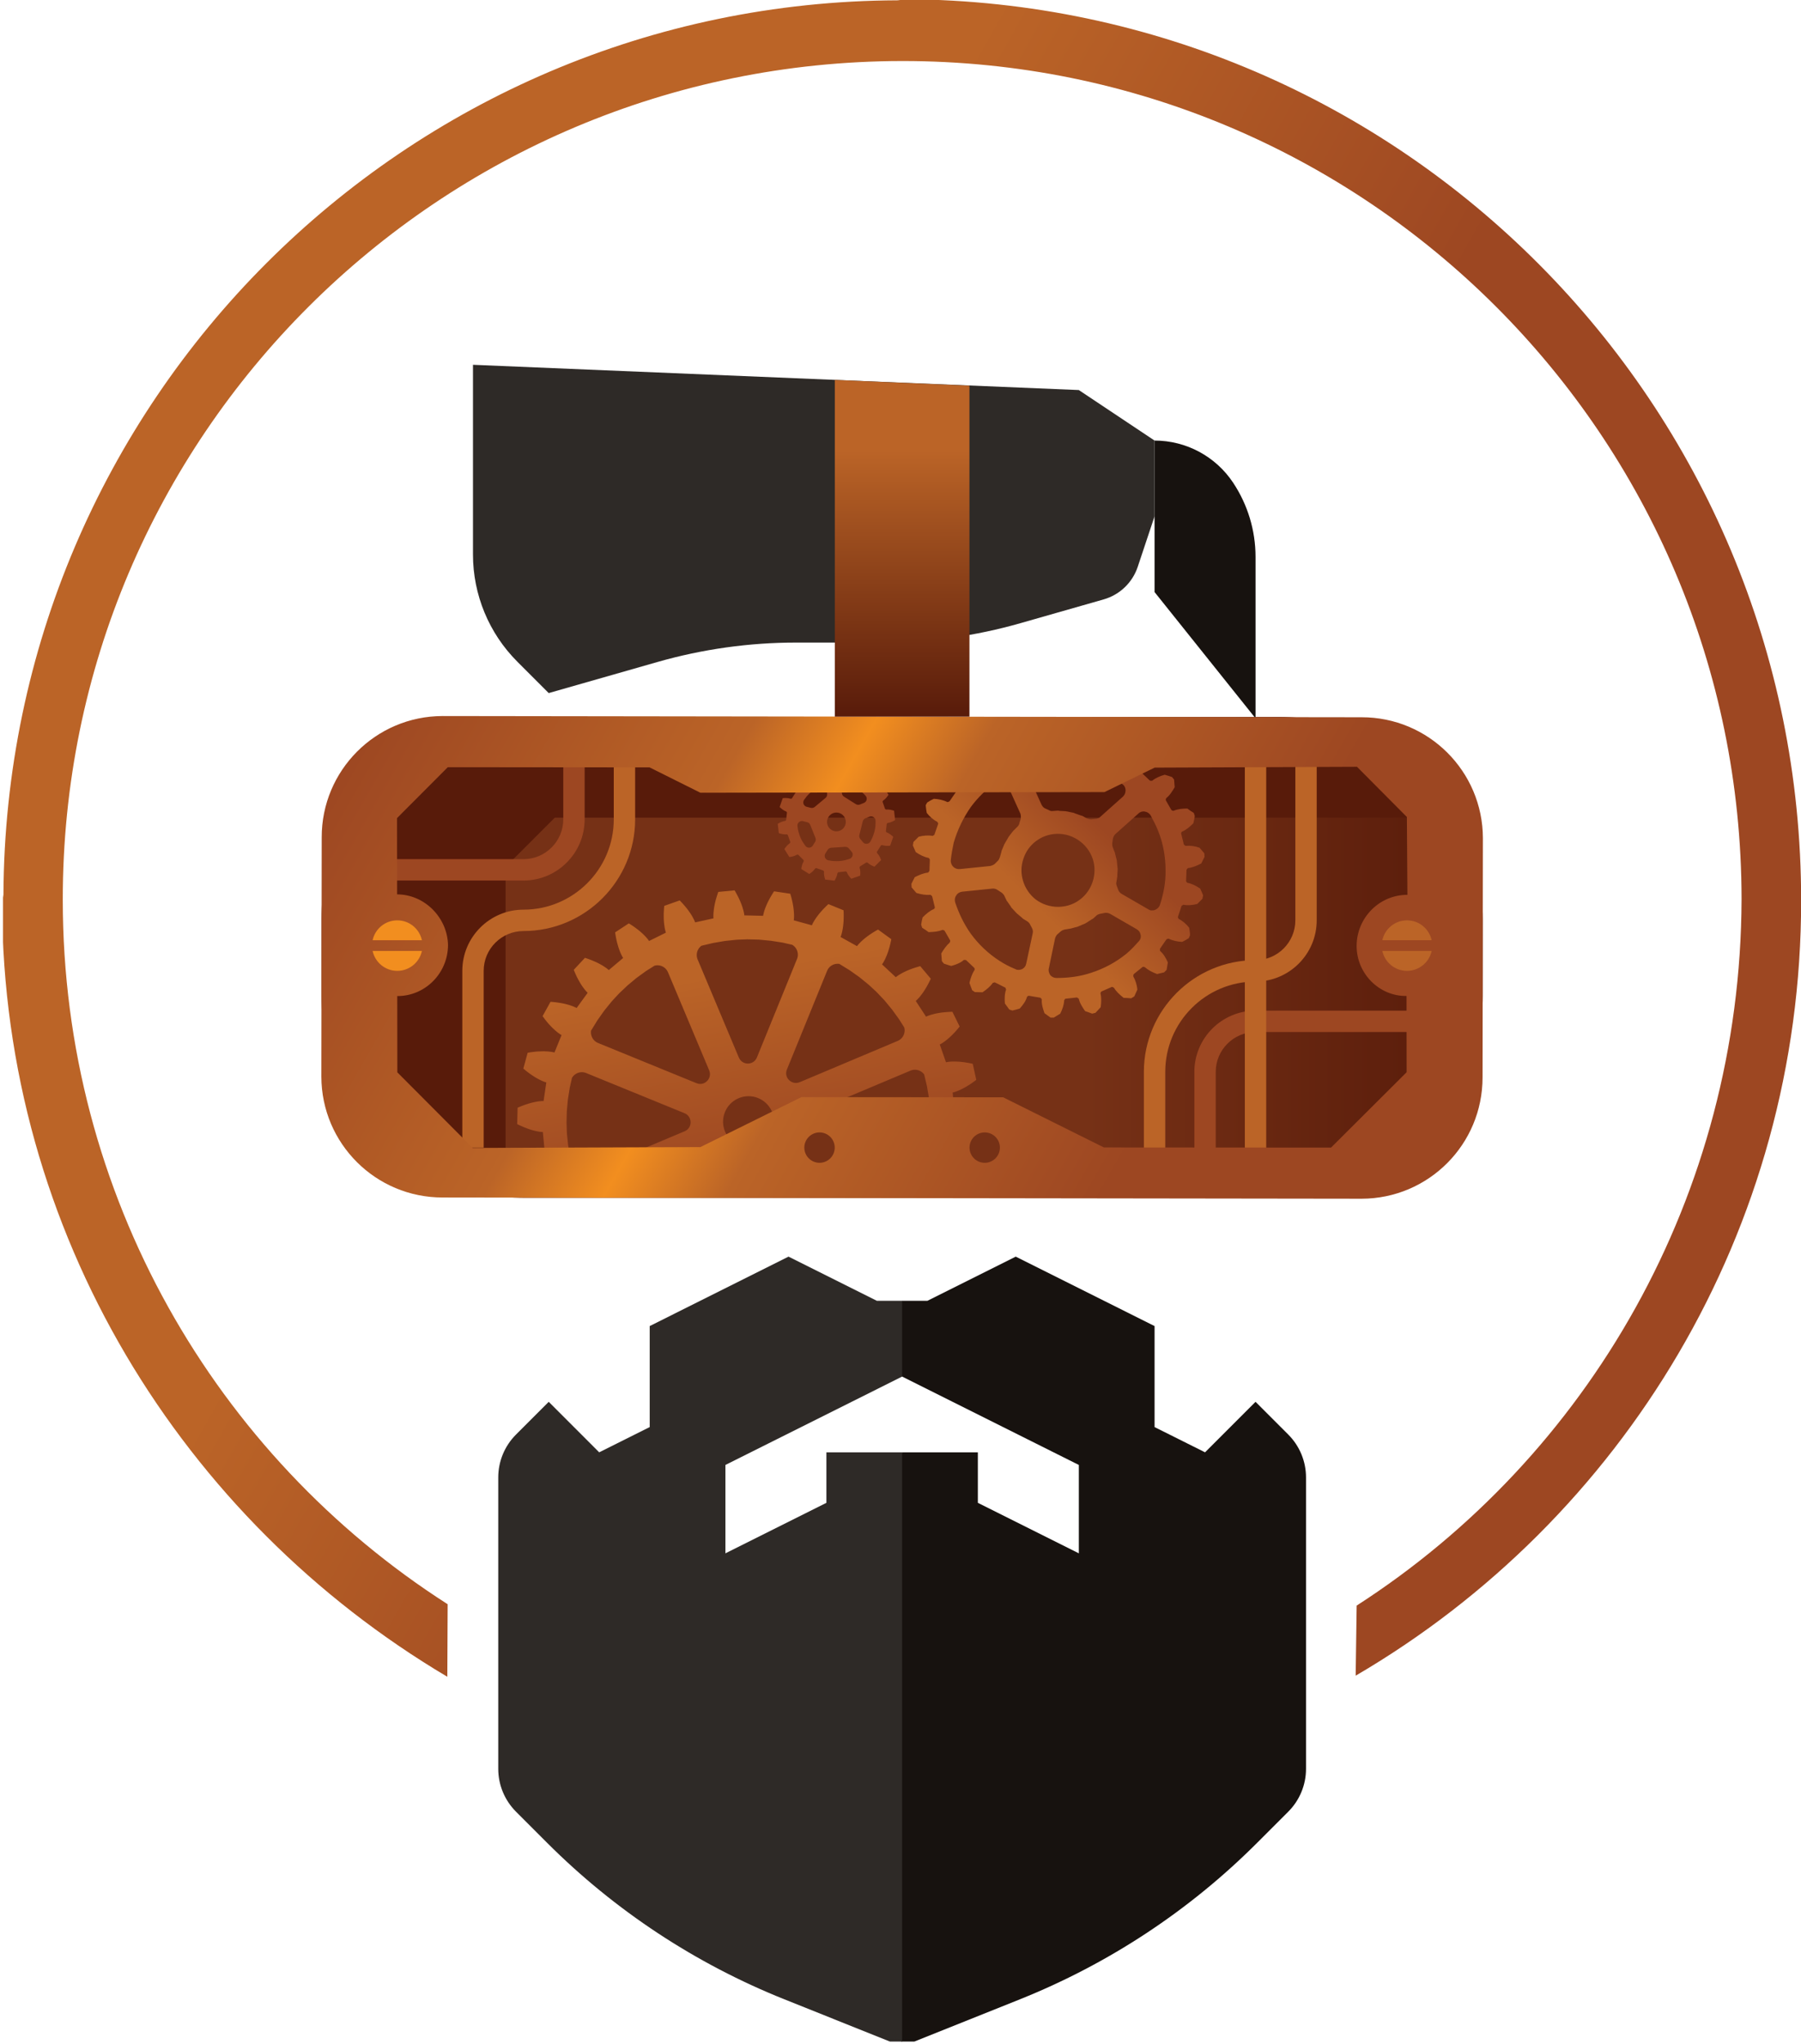 <?xml version="1.0" encoding="UTF-8"?> <svg xmlns="http://www.w3.org/2000/svg" xmlns:xlink="http://www.w3.org/1999/xlink" id="e3fehrxrt771" viewBox="0 0 467 530" shape-rendering="geometricPrecision" text-rendering="geometricPrecision" width="467" height="530"><style><![CDATA[#e3fehrxrt7740_tr {animation: e3fehrxrt7740_tr__tr 9000ms linear infinite normal forwards}@keyframes e3fehrxrt7740_tr__tr { 0% {transform: translate(0.5px,0px) rotate(0deg)} 100% {transform: translate(0.5px,0px) rotate(360deg)} }#e3fehrxrt7743_tr {animation: e3fehrxrt7743_tr__tr 9000ms linear infinite normal forwards}@keyframes e3fehrxrt7743_tr__tr { 0% {transform: translate(6.475px,2.457px) rotate(360deg)} 100% {transform: translate(6.475px,2.457px) rotate(0deg)} }#e3fehrxrt7745_tr {animation: e3fehrxrt7745_tr__tr 9000ms linear infinite normal forwards}@keyframes e3fehrxrt7745_tr__tr { 0% {transform: translate(3.131px,0.008px) rotate(0deg)} 100% {transform: translate(3.131px,0.008px) rotate(360deg)} }]]></style><defs><clipPath id="e3fehrxrt772"><path id="e3fehrxrt773" d="M-1.844,16.607L-5.952,-6.708L7.319,-9.051L11.426,14.265L-1.844,16.607Z" clip-rule="evenodd" fill="rgb(0,0,0)" fill-rule="evenodd" stroke="none" stroke-width="1" stroke-linejoin="round" stroke-miterlimit="2"></path></clipPath><clipPath id="e3fehrxrt774"><rect id="e3fehrxrt775" width="469" height="176" rx="0" ry="0" transform="matrix(1 0 0 1 2960 1694)" clip-rule="evenodd" fill="rgb(0,0,0)" fill-rule="evenodd" stroke="none" stroke-width="1" stroke-linejoin="round" stroke-miterlimit="2"></rect></clipPath><linearGradient id="e3fehrxrt7712-fill" x1="0" y1="-0.071" x2="1" y2="-0.071" spreadMethod="pad" gradientUnits="userSpaceOnUse"><stop id="e3fehrxrt7712-fill-0" offset="0%" stop-color="rgb(187,100,39)"></stop><stop id="e3fehrxrt7712-fill-1" offset="30%" stop-color="rgb(187,100,39)"></stop><stop id="e3fehrxrt7712-fill-2" offset="60%" stop-color="rgb(157,71,34)"></stop><stop id="e3fehrxrt7712-fill-3" offset="100%" stop-color="rgb(157,71,34)"></stop></linearGradient><linearGradient id="e3fehrxrt7718-fill" x1="0" y1="-0" x2="1" y2="-0" spreadMethod="pad" gradientUnits="userSpaceOnUse"><stop id="e3fehrxrt7718-fill-0" offset="0%" stop-color="rgb(118,49,22)"></stop><stop id="e3fehrxrt7718-fill-1" offset="66%" stop-color="rgb(118,49,22)"></stop><stop id="e3fehrxrt7718-fill-2" offset="100%" stop-color="rgb(88,27,10)"></stop></linearGradient><linearGradient id="e3fehrxrt7740-fill" x1="0" y1="-0" x2="1" y2="-0" spreadMethod="pad" gradientUnits="userSpaceOnUse"><stop id="e3fehrxrt7740-fill-0" offset="0%" stop-color="rgb(187,100,39)"></stop><stop id="e3fehrxrt7740-fill-1" offset="36%" stop-color="rgb(187,100,39)"></stop><stop id="e3fehrxrt7740-fill-2" offset="71%" stop-color="rgb(157,71,34)"></stop><stop id="e3fehrxrt7740-fill-3" offset="100%" stop-color="rgb(157,71,34)"></stop></linearGradient><linearGradient id="e3fehrxrt7743-fill" x1="-2.322" y1="2.353" x2="18.358" y2="2.353" spreadMethod="pad" gradientUnits="userSpaceOnUse"><stop id="e3fehrxrt7743-fill-0" offset="0%" stop-color="rgb(187,100,39)"></stop><stop id="e3fehrxrt7743-fill-1" offset="15%" stop-color="rgb(187,100,39)"></stop><stop id="e3fehrxrt7743-fill-2" offset="51%" stop-color="rgb(157,71,34)"></stop><stop id="e3fehrxrt7743-fill-3" offset="100%" stop-color="rgb(157,71,34)"></stop></linearGradient><linearGradient id="e3fehrxrt7749-fill" x1="0" y1="0" x2="1" y2="0" spreadMethod="pad" gradientUnits="userSpaceOnUse"><stop id="e3fehrxrt7749-fill-0" offset="0%" stop-color="rgb(157,71,34)"></stop><stop id="e3fehrxrt7749-fill-1" offset="29%" stop-color="rgb(187,100,39)"></stop><stop id="e3fehrxrt7749-fill-2" offset="38%" stop-color="rgb(242,142,31)"></stop><stop id="e3fehrxrt7749-fill-3" offset="47%" stop-color="rgb(187,100,39)"></stop><stop id="e3fehrxrt7749-fill-4" offset="75%" stop-color="rgb(157,71,34)"></stop><stop id="e3fehrxrt7749-fill-5" offset="100%" stop-color="rgb(157,71,34)"></stop></linearGradient><linearGradient id="e3fehrxrt7763-fill" x1="0.5" y1="-0.5" x2="0.5" y2="0.5" spreadMethod="pad" gradientUnits="userSpaceOnUse"><stop id="e3fehrxrt7763-fill-0" offset="0%" stop-color="rgb(88,27,10)"></stop><stop id="e3fehrxrt7763-fill-1" offset="79%" stop-color="rgb(187,100,39)"></stop><stop id="e3fehrxrt7763-fill-2" offset="100%" stop-color="rgb(187,100,39)"></stop></linearGradient></defs><g id="e3fehrxrt776" transform="matrix(1 0 0 1 -2784.85 -1694)" clip-rule="evenodd"><g id="e3fehrxrt777" transform="matrix(0.996 0 0 3.011 -162.526 -3407.25)" clip-rule="evenodd"><rect id="e3fehrxrt778" width="469" height="176" rx="0" ry="0" transform="matrix(1 0 0 1 2960 1694)" clip-rule="evenodd" fill="none" fill-rule="evenodd" stroke="none" stroke-width="1" stroke-linejoin="round" stroke-miterlimit="2"></rect><g id="e3fehrxrt779" clip-path="url(#e3fehrxrt774)" clip-rule="evenodd"><g id="e3fehrxrt7710" transform="matrix(3.104 0 0 1.027 2634.03 1256.7)" clip-rule="evenodd"><g id="e3fehrxrt7711" transform="matrix(130.663 75.438 75.438 -130.663 120.417 454.489)" clip-rule="evenodd"><path id="e3fehrxrt7712" d="M0.248,0.361C0.011,0.223,-0.07,-0.08,0.066,-0.318L0.068,-0.323C0.16,-0.481,0.326,-0.569,0.497,-0.571L0.477,-0.536C0.324,-0.529,0.178,-0.446,0.096,-0.304C-0.033,-0.081,0.044,0.204,0.267,0.333C0.49,0.462,0.775,0.386,0.904,0.163C0.986,0.02,0.985,-0.148,0.915,-0.284L0.934,-0.318C1.019,-0.169,1.025,0.02,0.933,0.179C0.795,0.418,0.491,0.5,0.252,0.364L0.248,0.361Z" clip-rule="evenodd" fill="url(#e3fehrxrt7712-fill)" stroke="none" stroke-width="1" stroke-linejoin="round" stroke-miterlimit="2"></path></g><g id="e3fehrxrt7713" transform="matrix(1 0 0 1 138.387 500.433)" clip-rule="evenodd"><path id="e3fehrxrt7714" d="M0,1.657C1.009,1.657,1.85,0.947,2.054,0L-2.054,0C-1.85,0.947,-1.008,1.657,0,1.657" clip-rule="evenodd" fill="rgb(242,142,31)" stroke="none" stroke-width="1" stroke-linejoin="round" stroke-miterlimit="2"></path></g><g id="e3fehrxrt7715" transform="matrix(1 0 0 1 138.387 499.543)" clip-rule="evenodd"><path id="e3fehrxrt7716" d="M0,-1.656C-1.008,-1.656,-1.85,-0.946,-2.054,0L2.054,0C1.85,-0.946,1.009,-1.656,0,-1.656" clip-rule="evenodd" fill="rgb(242,142,31)" stroke="none" stroke-width="1" stroke-linejoin="round" stroke-miterlimit="2"></path></g><g id="e3fehrxrt7717" transform="matrix(97.393 0 0 -97.393 131.73 506.273)" clip-rule="evenodd"><path id="e3fehrxrt7718" d="M0.175,0.207C0.078,0.207,0,0.129,0,0.033L0,-0.033C0,-0.129,0.078,-0.207,0.175,-0.207L0.825,-0.207C0.922,-0.207,1,-0.129,1,-0.033L1,0.033C1,0.129,0.922,0.207,0.825,0.207L0.175,0.207Z" clip-rule="evenodd" fill="url(#e3fehrxrt7718-fill)" stroke="none" stroke-width="1" stroke-linejoin="round" stroke-miterlimit="2"></path></g><g id="e3fehrxrt7719" transform="matrix(-1 0 0 1 254.659 385.321)" clip-rule="evenodd"><rect id="e3fehrxrt7720" width="87.541" height="6.21" rx="0" ry="0" transform="matrix(1 0 0 1 31.059 103.027)" clip-rule="evenodd" fill="rgb(88,27,10)" fill-rule="evenodd" stroke="none" stroke-width="1" stroke-linejoin="round" stroke-miterlimit="2"></rect></g><g id="e3fehrxrt7721" transform="matrix(-1 0 0 1 178.228 413.74)" clip-rule="evenodd"><rect id="e3fehrxrt7722" width="11.11" height="34.629" rx="0" ry="0" transform="matrix(1 0 0 1 31.059 74.608)" clip-rule="evenodd" fill="rgb(88,27,10)" fill-rule="evenodd" stroke="none" stroke-width="1" stroke-linejoin="round" stroke-miterlimit="2"></rect></g><g id="e3fehrxrt7723" transform="matrix(1 0 0 1 145.553 493.224)" clip-rule="evenodd"><path id="e3fehrxrt7724" d="M0,7.076L0,0L7.076,0L0,7.076Z" clip-rule="evenodd" fill="rgb(88,27,10)" stroke="none" stroke-width="1" stroke-linejoin="round" stroke-miterlimit="2"></path></g><g id="e3fehrxrt7725" transform="matrix(1 0 0 1 201.599 486.231)" clip-rule="evenodd"><path id="e3fehrxrt7726" d="M0,-23.29L0,-10.587L8.469,0L8.469,-13.539C8.469,-15.756,7.812,-17.923,6.583,-19.767C5.116,-21.968,2.646,-23.29,0,-23.29" clip-rule="evenodd" fill="rgb(23,18,15)" stroke="none" stroke-width="1" stroke-linejoin="round" stroke-miterlimit="2"></path></g><g id="e3fehrxrt7727" transform="matrix(1 0 0 1 197.334 464.444)" clip-rule="evenodd"><path id="e3fehrxrt7728" d="M0,11.814L-6.971,13.805C-10.754,14.886,-14.669,15.434,-18.604,15.434L-25.798,15.434C-29.732,15.434,-33.647,15.983,-37.431,17.064L-46.549,19.669L-49.18,17.038C-51.563,14.656,-52.901,11.424,-52.901,8.055L-52.901,-7.855L-2.087,-5.738L4.265,-1.503L4.265,4.848L2.854,9.082C2.412,10.407,1.344,11.429,0,11.814" clip-rule="evenodd" fill="rgb(46,42,39)" stroke="none" stroke-width="1" stroke-linejoin="round" stroke-miterlimit="2"></path></g><g id="e3fehrxrt7729" transform="matrix(1 0 0 1 202.496 488.348)" clip-rule="evenodd"><path id="e3fehrxrt7730" d="M0,35.993L-1.793,35.993L-1.793,27.524C-1.793,22.36,2.408,18.158,7.572,18.158C9.413,18.158,10.911,16.661,10.911,14.82L10.911,0L12.703,0L12.703,14.82C12.703,17.649,10.401,19.951,7.572,19.951C3.396,19.951,0,23.348,0,27.524L0,35.993Z" clip-rule="evenodd" fill="rgb(187,100,39)" stroke="none" stroke-width="1" stroke-linejoin="round" stroke-miterlimit="2"></path></g><g id="e3fehrxrt7731" transform="matrix(1 0 0 1 206.73 510.74)" clip-rule="evenodd"><path id="e3fehrxrt7732" d="M0,13.601L-1.793,13.601L-1.793,5.132C-1.793,2.302,0.509,0,3.338,0L16.041,0L16.041,1.793L3.338,1.793C1.497,1.793,0,3.291,0,5.132L0,13.601Z" clip-rule="evenodd" fill="rgb(157,71,34)" stroke="none" stroke-width="1" stroke-linejoin="round" stroke-miterlimit="2"></path></g><g id="e3fehrxrt7733" transform="matrix(1 0 0 1 145.33 486.231)" clip-rule="evenodd"><path id="e3fehrxrt7734" d="M0,35.993L-1.792,35.993L-1.792,21.172C-1.792,18.343,0.51,16.041,3.339,16.041C7.514,16.041,10.911,12.644,10.911,8.469L10.911,0L12.704,0L12.704,8.469C12.704,13.633,8.502,17.834,3.339,17.834C1.498,17.834,0,19.331,0,21.172L0,35.993Z" clip-rule="evenodd" fill="rgb(187,100,39)" stroke="none" stroke-width="1" stroke-linejoin="round" stroke-miterlimit="2"></path></g><g id="e3fehrxrt7735" transform="matrix(1 0 0 1 148.668 486.231)" clip-rule="evenodd"><path id="e3fehrxrt7736" d="M0,13.6L-12.704,13.6L-12.704,11.807L0,11.807C1.84,11.807,3.338,10.31,3.338,8.469L3.338,0L5.13,0L5.13,8.469C5.13,11.298,2.828,13.6,0,13.6" clip-rule="evenodd" fill="rgb(157,71,34)" stroke="none" stroke-width="1" stroke-linejoin="round" stroke-miterlimit="2"></path></g><g id="e3fehrxrt7737" transform="matrix(-1 0 0 1 315.135 415.104)" clip-rule="evenodd"><rect id="e3fehrxrt7738" width="1.793" height="35.993" rx="0" ry="0" transform="matrix(1 0 0 1 104.171 73.244)" clip-rule="evenodd" fill="rgb(187,100,39)" fill-rule="evenodd" stroke="none" stroke-width="1" stroke-linejoin="round" stroke-miterlimit="2"></rect></g><g id="e3fehrxrt7739" transform="matrix(17.388 -17.388 -17.388 -17.388 184.804 507.67)" clip-rule="evenodd"><g id="e3fehrxrt7740_tr" transform="translate(0.5,0) rotate(0)"><path id="e3fehrxrt7740" d="M0.84,0.351C0.825,0.346,0.81,0.339,0.798,0.328L0.796,0.328L0.794,0.327L0.791,0.328L0.761,0.352L0.76,0.355L0.76,0.357L0.759,0.359C0.768,0.373,0.771,0.389,0.774,0.405C0.77,0.413,0.766,0.421,0.763,0.428L0.753,0.434C0.745,0.434,0.736,0.433,0.727,0.433C0.714,0.423,0.702,0.412,0.694,0.399L0.692,0.398L0.69,0.397L0.687,0.397L0.651,0.411L0.649,0.414L0.649,0.416L0.648,0.418C0.652,0.433,0.651,0.45,0.649,0.466C0.643,0.472,0.637,0.479,0.631,0.485L0.62,0.488C0.612,0.485,0.604,0.482,0.596,0.479C0.586,0.467,0.578,0.452,0.574,0.437L0.572,0.436L0.571,0.434L0.567,0.433L0.529,0.437L0.526,0.439L0.525,0.441L0.524,0.443C0.523,0.458,0.518,0.474,0.511,0.489C0.504,0.493,0.497,0.498,0.49,0.502L0.478,0.502L0.457,0.487C0.451,0.472,0.447,0.456,0.448,0.44L0.446,0.438L0.445,0.437L0.443,0.435L0.405,0.428L0.402,0.429L0.4,0.43L0.398,0.431C0.393,0.446,0.384,0.46,0.373,0.472C0.365,0.475,0.357,0.477,0.348,0.479L0.338,0.476C0.332,0.469,0.327,0.462,0.322,0.455C0.32,0.439,0.321,0.423,0.326,0.408L0.325,0.405L0.325,0.403L0.323,0.401L0.288,0.384L0.285,0.384L0.283,0.385L0.281,0.385C0.272,0.398,0.259,0.409,0.245,0.417C0.237,0.417,0.228,0.417,0.22,0.417L0.21,0.41C0.207,0.403,0.204,0.395,0.201,0.387C0.204,0.371,0.209,0.355,0.218,0.342L0.218,0.34L0.218,0.338L0.217,0.335L0.189,0.309L0.185,0.308L0.183,0.308L0.181,0.308C0.169,0.318,0.153,0.324,0.138,0.329C0.13,0.326,0.122,0.324,0.114,0.321L0.106,0.312C0.105,0.304,0.105,0.295,0.104,0.287C0.112,0.272,0.121,0.259,0.133,0.249L0.134,0.246L0.134,0.245L0.134,0.241L0.114,0.208L0.111,0.206L0.11,0.206L0.107,0.206C0.093,0.212,0.076,0.213,0.06,0.213C0.053,0.209,0.046,0.204,0.039,0.199L0.034,0.189C0.036,0.18,0.038,0.172,0.039,0.163C0.051,0.152,0.063,0.141,0.078,0.135L0.079,0.133L0.08,0.132L0.081,0.128L0.071,0.091L0.069,0.089L0.067,0.088L0.065,0.087C0.05,0.088,0.033,0.085,0.018,0.081C0.012,0.074,0.007,0.068,0.001,0.061L0,0.05C0.004,0.042,0.008,0.034,0.012,0.027C0.026,0.019,0.041,0.012,0.057,0.011L0.059,0.009L0.06,0.008L0.062,0.005L0.063,-0.033L0.062,-0.036L0.06,-0.038L0.059,-0.039C0.043,-0.042,0.028,-0.05,0.015,-0.058C0.011,-0.066,0.008,-0.074,0.004,-0.082L0.006,-0.093C0.012,-0.099,0.018,-0.106,0.024,-0.112C0.04,-0.115,0.056,-0.117,0.072,-0.114L0.074,-0.116L0.076,-0.116L0.078,-0.119L0.09,-0.155L0.09,-0.158L0.088,-0.16L0.088,-0.162C0.073,-0.169,0.061,-0.181,0.051,-0.193C0.05,-0.201,0.048,-0.21,0.047,-0.218L0.052,-0.228C0.06,-0.233,0.067,-0.237,0.075,-0.241C0.091,-0.24,0.107,-0.238,0.121,-0.23L0.126,-0.231L0.128,-0.233L0.15,-0.264L0.151,-0.268L0.15,-0.27L0.15,-0.272C0.138,-0.282,0.13,-0.297,0.123,-0.312C0.124,-0.32,0.126,-0.329,0.127,-0.337L0.135,-0.345C0.143,-0.347,0.152,-0.349,0.16,-0.351C0.175,-0.346,0.19,-0.339,0.202,-0.328L0.204,-0.328L0.206,-0.327L0.209,-0.328L0.239,-0.352L0.24,-0.355L0.24,-0.357L0.241,-0.359C0.232,-0.373,0.229,-0.389,0.226,-0.405C0.23,-0.413,0.234,-0.421,0.237,-0.428L0.247,-0.434C0.255,-0.434,0.264,-0.433,0.273,-0.433C0.286,-0.423,0.298,-0.412,0.306,-0.399L0.308,-0.398L0.31,-0.397L0.313,-0.397L0.349,-0.411L0.351,-0.414L0.351,-0.416L0.352,-0.418C0.348,-0.433,0.349,-0.45,0.351,-0.466C0.357,-0.472,0.363,-0.479,0.368,-0.485L0.38,-0.488C0.388,-0.485,0.396,-0.482,0.404,-0.479C0.414,-0.467,0.422,-0.452,0.426,-0.437L0.428,-0.436L0.429,-0.434L0.433,-0.433L0.471,-0.437L0.474,-0.439L0.475,-0.441L0.476,-0.443C0.477,-0.458,0.482,-0.474,0.489,-0.489C0.496,-0.493,0.503,-0.498,0.51,-0.502L0.522,-0.502C0.529,-0.497,0.536,-0.492,0.543,-0.487C0.549,-0.472,0.553,-0.456,0.552,-0.44L0.554,-0.438L0.555,-0.437L0.557,-0.435L0.595,-0.428L0.598,-0.429L0.6,-0.43L0.602,-0.431C0.607,-0.446,0.616,-0.46,0.627,-0.472C0.635,-0.475,0.643,-0.477,0.652,-0.479L0.662,-0.475C0.668,-0.469,0.673,-0.462,0.678,-0.455C0.68,-0.439,0.679,-0.423,0.674,-0.408L0.675,-0.405L0.675,-0.404L0.678,-0.401L0.712,-0.384L0.715,-0.384L0.717,-0.385L0.719,-0.385C0.728,-0.398,0.741,-0.409,0.755,-0.417C0.763,-0.417,0.772,-0.417,0.78,-0.417L0.79,-0.41C0.793,-0.403,0.796,-0.395,0.799,-0.387C0.796,-0.371,0.791,-0.355,0.782,-0.342L0.782,-0.34L0.782,-0.338L0.783,-0.335L0.811,-0.309L0.815,-0.308L0.817,-0.308L0.819,-0.308C0.831,-0.318,0.847,-0.324,0.862,-0.329C0.87,-0.326,0.878,-0.324,0.886,-0.321L0.894,-0.312C0.895,-0.304,0.895,-0.295,0.896,-0.287C0.889,-0.272,0.879,-0.259,0.867,-0.249L0.866,-0.246L0.866,-0.245L0.866,-0.241L0.886,-0.208L0.889,-0.206L0.89,-0.206L0.893,-0.206C0.907,-0.212,0.924,-0.213,0.94,-0.213C0.947,-0.209,0.954,-0.204,0.961,-0.199L0.966,-0.189C0.964,-0.18,0.962,-0.172,0.961,-0.163C0.95,-0.152,0.937,-0.141,0.922,-0.135L0.921,-0.133L0.92,-0.132L0.919,-0.128L0.929,-0.091L0.931,-0.089L0.933,-0.088L0.935,-0.087C0.95,-0.089,0.967,-0.085,0.982,-0.081C0.988,-0.074,0.993,-0.068,0.999,-0.061L1,-0.05C0.996,-0.042,0.992,-0.034,0.988,-0.027C0.974,-0.019,0.959,-0.013,0.943,-0.011L0.941,-0.009L0.94,-0.008L0.938,-0.005L0.937,0.033L0.939,0.036L0.94,0.038L0.941,0.039C0.957,0.042,0.972,0.05,0.985,0.058C0.989,0.066,0.992,0.074,0.996,0.082L0.994,0.093C0.988,0.099,0.982,0.106,0.976,0.112C0.96,0.115,0.944,0.117,0.928,0.114L0.926,0.116L0.924,0.116L0.922,0.119L0.91,0.155L0.91,0.158L0.912,0.16L0.913,0.162C0.927,0.169,0.939,0.181,0.949,0.193C0.95,0.201,0.952,0.21,0.953,0.218L0.948,0.228C0.94,0.233,0.933,0.237,0.925,0.241C0.909,0.24,0.893,0.238,0.879,0.23L0.876,0.231L0.874,0.231L0.872,0.233L0.85,0.264L0.849,0.268L0.85,0.27L0.85,0.272C0.862,0.282,0.87,0.297,0.877,0.312C0.876,0.32,0.874,0.328,0.873,0.337L0.865,0.345C0.857,0.347,0.848,0.349,0.84,0.351ZM0.623,0.168L0.618,0.181C0.616,0.187,0.617,0.193,0.619,0.199L0.656,0.297C0.659,0.304,0.665,0.31,0.673,0.313L0.673,0.313C0.681,0.316,0.69,0.315,0.697,0.31C0.714,0.299,0.73,0.287,0.745,0.274C0.779,0.243,0.807,0.207,0.827,0.166C0.846,0.13,0.857,0.093,0.863,0.053C0.865,0.045,0.862,0.036,0.856,0.03C0.85,0.024,0.843,0.021,0.835,0.021L0.73,0.027C0.724,0.027,0.718,0.03,0.714,0.034L0.703,0.043C0.699,0.047,0.697,0.051,0.695,0.055L0.69,0.073C0.689,0.074,0.689,0.075,0.688,0.076L0.678,0.097C0.678,0.098,0.677,0.099,0.677,0.1L0.664,0.12C0.663,0.121,0.662,0.122,0.662,0.123L0.646,0.141C0.646,0.142,0.645,0.143,0.644,0.144L0.629,0.157C0.626,0.16,0.624,0.163,0.623,0.168ZM0.256,0.261L0.256,0.261C0.256,0.269,0.259,0.277,0.266,0.283C0.282,0.296,0.298,0.307,0.315,0.318C0.355,0.34,0.398,0.355,0.443,0.363C0.483,0.369,0.522,0.368,0.562,0.362C0.57,0.361,0.578,0.355,0.582,0.348C0.586,0.341,0.586,0.332,0.583,0.325L0.546,0.227C0.543,0.222,0.539,0.217,0.534,0.214L0.521,0.207C0.517,0.204,0.512,0.203,0.508,0.203L0.49,0.203C0.488,0.203,0.487,0.203,0.486,0.203L0.463,0.2C0.461,0.2,0.46,0.199,0.459,0.199L0.436,0.193C0.435,0.193,0.434,0.192,0.433,0.192L0.411,0.183C0.41,0.182,0.409,0.182,0.408,0.181L0.392,0.172C0.388,0.17,0.383,0.168,0.379,0.168L0.364,0.168C0.358,0.168,0.352,0.171,0.347,0.174L0.266,0.24C0.265,0.241,0.265,0.242,0.264,0.242C0.259,0.247,0.256,0.254,0.256,0.261ZM0.624,-0.312L0.597,-0.211C0.595,-0.205,0.596,-0.198,0.598,-0.193L0.604,-0.18C0.606,-0.175,0.609,-0.171,0.613,-0.169L0.628,-0.158C0.629,-0.157,0.63,-0.157,0.63,-0.156L0.648,-0.14C0.649,-0.139,0.649,-0.138,0.65,-0.137L0.665,-0.119C0.666,-0.118,0.666,-0.117,0.667,-0.116L0.679,-0.096C0.68,-0.095,0.68,-0.094,0.681,-0.092L0.688,-0.076C0.69,-0.072,0.693,-0.068,0.697,-0.065L0.709,-0.056C0.714,-0.053,0.72,-0.051,0.726,-0.051L0.831,-0.057C0.839,-0.057,0.846,-0.061,0.851,-0.067L0.851,-0.068C0.856,-0.074,0.858,-0.083,0.856,-0.091C0.85,-0.111,0.844,-0.13,0.836,-0.148C0.818,-0.19,0.791,-0.228,0.759,-0.26C0.731,-0.289,0.698,-0.311,0.663,-0.329C0.655,-0.333,0.646,-0.333,0.638,-0.329C0.635,-0.328,0.633,-0.326,0.631,-0.324C0.627,-0.321,0.625,-0.317,0.624,-0.312ZM0.376,-0.016C0.37,0.036,0.397,0.088,0.444,0.111C0.49,0.135,0.547,0.127,0.585,0.091C0.628,0.051,0.637,-0.016,0.606,-0.066C0.578,-0.11,0.525,-0.133,0.474,-0.122C0.45,-0.117,0.429,-0.105,0.412,-0.088C0.393,-0.069,0.38,-0.044,0.376,-0.016ZM0.159,-0.135C0.151,-0.116,0.145,-0.097,0.141,-0.078C0.131,-0.033,0.13,0.013,0.137,0.058C0.144,0.098,0.157,0.135,0.175,0.171C0.179,0.178,0.186,0.184,0.195,0.185C0.202,0.187,0.21,0.185,0.217,0.18L0.298,0.114C0.303,0.11,0.306,0.104,0.307,0.098L0.31,0.084C0.311,0.08,0.311,0.075,0.31,0.07L0.304,0.053C0.303,0.052,0.303,0.051,0.303,0.049L0.299,0.026C0.298,0.025,0.298,0.024,0.298,0.023L0.297,-0.001C0.297,-0.002,0.297,-0.003,0.297,-0.005L0.299,-0.028C0.299,-0.029,0.299,-0.03,0.299,-0.032L0.303,-0.049C0.304,-0.054,0.304,-0.059,0.302,-0.064L0.298,-0.077C0.296,-0.083,0.292,-0.088,0.287,-0.091L0.199,-0.148C0.192,-0.153,0.184,-0.154,0.177,-0.152L0.176,-0.152C0.172,-0.15,0.168,-0.148,0.165,-0.145C0.162,-0.142,0.16,-0.139,0.159,-0.135ZM0.229,-0.233C0.231,-0.225,0.235,-0.218,0.242,-0.214L0.329,-0.157C0.335,-0.154,0.341,-0.152,0.347,-0.153L0.361,-0.154C0.366,-0.155,0.371,-0.157,0.375,-0.16L0.389,-0.17C0.39,-0.171,0.391,-0.172,0.392,-0.172L0.413,-0.184C0.414,-0.184,0.415,-0.185,0.416,-0.185L0.438,-0.194C0.439,-0.194,0.44,-0.194,0.442,-0.195L0.465,-0.2C0.466,-0.2,0.467,-0.201,0.468,-0.201L0.486,-0.202C0.491,-0.203,0.495,-0.205,0.499,-0.208L0.511,-0.216C0.516,-0.22,0.519,-0.225,0.521,-0.231L0.548,-0.332C0.55,-0.34,0.549,-0.348,0.544,-0.354L0.544,-0.355C0.539,-0.362,0.532,-0.366,0.523,-0.366C0.503,-0.367,0.483,-0.368,0.463,-0.366C0.417,-0.361,0.374,-0.348,0.333,-0.327C0.297,-0.309,0.266,-0.285,0.237,-0.256C0.237,-0.256,0.237,-0.256,0.237,-0.256C0.231,-0.25,0.228,-0.242,0.229,-0.233Z" transform="translate(-0.5,-0)" clip-rule="evenodd" fill="url(#e3fehrxrt7740-fill)" stroke="none" stroke-width="1" stroke-linejoin="round" stroke-miterlimit="2"></path></g></g><g id="e3fehrxrt7741" transform="matrix(0.383 2.173 2.171 -0.383 159.74 506.917)" clip-rule="evenodd"><g id="e3fehrxrt7742" clip-path="url(#e3fehrxrt772)" clip-rule="evenodd"><g id="e3fehrxrt7743_tr" transform="translate(6.475,2.457) rotate(360)"><path id="e3fehrxrt7743" d="M0,4.913L-0.147,4.484L-0.268,4.046L-0.356,3.613L-0.411,3.214L-0.443,2.761L-0.445,2.307L-0.419,1.853L-0.418,1.847C-0.386,1.784,-0.34,1.728,-0.28,1.686C-0.18,1.614,-0.052,1.589,0.069,1.616L4.004,2.511C4.01,2.513,4.016,2.514,4.021,2.516C4.337,2.594,4.405,3.014,4.131,3.188C4.129,3.189,4.128,3.19,4.126,3.191L0.708,5.343C0.604,5.409,0.475,5.427,0.354,5.392C0.272,5.369,0.2,5.321,0.146,5.259L0,4.913ZM0.016,-0.036L0.157,-0.384L0.355,-0.792L0.58,-1.186L0.824,-1.555L1.068,-1.876L1.365,-2.219L1.685,-2.542L2.024,-2.843L2.029,-2.848C2.097,-2.869,2.169,-2.876,2.24,-2.863C2.362,-2.843,2.471,-2.772,2.537,-2.666L4.687,0.749C4.689,0.754,4.692,0.759,4.696,0.765C4.864,1.043,4.614,1.388,4.297,1.317C4.295,1.317,4.293,1.316,4.292,1.316L0.354,0.421C0.232,0.393,0.129,0.315,0.068,0.206C0.027,0.131,0.01,0.047,0.016,-0.036M6.695,1.508C7.227,1.631,7.555,2.174,7.415,2.702C7.279,3.213,6.759,3.522,6.244,3.394C5.724,3.266,5.407,2.739,5.536,2.22C5.663,1.705,6.18,1.389,6.695,1.508M3.534,-3.663C3.558,-3.746,3.604,-3.818,3.668,-3.873L4.014,-4.018L4.442,-4.166L4.88,-4.286L5.312,-4.374L5.713,-4.43L6.165,-4.462L6.619,-4.464L7.072,-4.437L7.079,-4.436C7.143,-4.404,7.197,-4.358,7.239,-4.299C7.312,-4.197,7.338,-4.07,7.31,-3.949L6.415,-0.015C6.414,-0.009,6.412,-0.003,6.411,0.003C6.333,0.318,5.912,0.387,5.737,0.112C5.736,0.11,5.735,0.109,5.734,0.107L3.583,-3.31C3.518,-3.415,3.499,-3.544,3.534,-3.663M8.512,-3.659C8.54,-3.78,8.618,-3.884,8.727,-3.944C8.802,-3.985,8.887,-4.003,8.97,-3.997L9.316,-3.856L9.725,-3.657L10.119,-3.433L10.487,-3.19L10.81,-2.945L11.152,-2.648L11.475,-2.328L11.776,-1.989L11.78,-1.983C11.803,-1.916,11.809,-1.845,11.797,-1.773C11.776,-1.65,11.704,-1.542,11.599,-1.476L8.184,0.674L8.169,0.683C7.89,0.851,7.545,0.601,7.615,0.284C7.616,0.282,7.616,0.28,7.616,0.278L8.512,-3.659ZM12.806,-0.345L12.951,0L13.1,0.43L13.219,0.867L13.308,1.3L13.362,1.7L13.395,2.152L13.397,2.606L13.37,3.059L13.369,3.066C13.337,3.13,13.291,3.184,13.231,3.226C13.131,3.299,13.003,3.324,12.882,3.297L8.947,2.402C8.941,2.4,8.936,2.399,8.93,2.398C8.614,2.319,8.546,1.899,8.82,1.725C8.822,1.724,8.824,1.723,8.825,1.722L12.243,-0.43C12.349,-0.496,12.477,-0.514,12.597,-0.48C12.679,-0.455,12.751,-0.408,12.806,-0.345M12.936,4.95L12.794,5.297L12.596,5.705L12.371,6.1L12.128,6.468L11.884,6.789L11.586,7.133L11.267,7.455L10.928,7.756L10.922,7.761C10.854,7.783,10.783,7.789,10.712,7.777C10.589,7.757,10.48,7.684,10.414,7.579L8.265,4.164L8.256,4.149C8.088,3.87,8.337,3.525,8.654,3.596C8.656,3.596,8.658,3.597,8.66,3.597L12.598,4.492C12.719,4.52,12.822,4.598,12.883,4.707C12.924,4.782,12.941,4.866,12.936,4.95M9.411,8.571C9.388,8.653,9.34,8.726,9.276,8.78L8.932,8.926L8.502,9.074L8.064,9.193L7.632,9.282L7.231,9.337L6.779,9.369L6.325,9.372L5.872,9.345L5.865,9.344C5.803,9.312,5.747,9.266,5.705,9.207C5.633,9.105,5.607,8.978,5.635,8.856L6.529,4.923C6.531,4.917,6.532,4.91,6.533,4.904C6.612,4.589,7.032,4.521,7.207,4.796C7.208,4.797,7.209,4.799,7.21,4.8L9.361,8.218C9.428,8.323,9.445,8.451,9.411,8.571M4.439,8.572C4.412,8.693,4.334,8.797,4.225,8.857C4.149,8.898,4.065,8.917,3.981,8.91L3.635,8.768L3.227,8.57L2.832,8.346L2.464,8.102L2.143,7.858L1.799,7.56L1.477,7.241L1.176,6.902L1.171,6.896C1.148,6.83,1.143,6.758,1.154,6.686C1.175,6.563,1.247,6.455,1.353,6.39L4.768,4.24C4.772,4.236,4.777,4.233,4.783,4.23C5.062,4.062,5.406,4.311,5.336,4.629C5.336,4.631,5.335,4.633,5.335,4.635L4.439,8.572ZM-0.726,7.397L-0.62,7.381L-0.516,7.361L-0.413,7.34L-0.313,7.314L-0.215,7.286L-0.118,7.254L-0.025,7.218L0.021,7.198L0.065,7.178L0.109,7.156L0.151,7.133L0.172,7.12L0.623,7.675L0.606,7.692L0.591,7.711L0.575,7.729L0.545,7.767L0.516,7.808L0.487,7.848L0.433,7.933L0.382,8.019L0.334,8.11L0.289,8.203L0.246,8.299L0.206,8.397L0.168,8.497L0.142,8.574L0.59,9.007L0.666,8.977L0.765,8.936L0.861,8.892L0.955,8.846L1.047,8.798L1.136,8.746L1.221,8.692L1.303,8.636L1.343,8.605L1.381,8.575L1.419,8.543L1.472,8.493L2.042,8.924L2.03,8.945L2.02,8.966L2.008,8.988L1.988,9.033L1.969,9.078L1.951,9.125L1.919,9.219L1.891,9.316L1.865,9.415L1.844,9.517L1.825,9.62L1.81,9.725L1.797,9.831L1.789,9.912L2.329,10.225L2.396,10.178L2.481,10.114L2.564,10.049L2.645,9.981L2.722,9.912L2.796,9.842L2.866,9.768L2.933,9.693L2.964,9.655L2.993,9.616L3.022,9.576L3.036,9.556L3.049,9.536L3.062,9.515L3.719,9.797L3.712,9.82L3.706,9.844L3.701,9.867L3.692,9.916L3.685,9.964L3.679,10.014L3.67,10.113L3.665,10.214L3.665,10.316L3.668,10.42L3.675,10.524L3.685,10.63L3.698,10.736L3.71,10.816L4.309,10.991L4.361,10.931L4.43,10.848L4.495,10.765L4.557,10.68L4.615,10.594L4.67,10.508L4.721,10.42L4.767,10.331L4.809,10.241L4.826,10.196L4.835,10.173L4.843,10.15L4.85,10.127L5.556,10.243L5.555,10.267L5.555,10.292L5.558,10.365L5.562,10.414L5.568,10.463L5.584,10.561L5.604,10.661L5.628,10.761L5.655,10.86L5.687,10.96L5.722,11.06L5.76,11.16L5.791,11.235L6.414,11.262L6.451,11.189L6.497,11.094L6.541,10.996L6.581,10.899L6.617,10.803L6.649,10.705L6.678,10.608L6.701,10.511L6.711,10.463L6.72,10.414L6.727,10.365L6.729,10.342L6.731,10.317L6.732,10.293L7.445,10.237L7.45,10.261L7.457,10.284L7.463,10.308L7.478,10.354L7.493,10.401L7.511,10.447L7.549,10.54L7.592,10.632L7.64,10.723L7.69,10.812L7.745,10.902L7.803,10.991L7.864,11.079L7.912,11.144L8.522,11.02L8.542,10.941L8.563,10.837L8.583,10.732L8.598,10.629L8.61,10.526L8.618,10.424L8.622,10.323L8.622,10.223L8.62,10.174L8.617,10.124L8.612,10.075L8.608,10.052L8.604,10.027L8.601,10.004L9.279,9.778L9.29,9.801L9.302,9.822L9.313,9.843L9.338,9.885L9.365,9.927L9.393,9.968L9.452,10.048L9.517,10.127L9.584,10.203L9.655,10.279L9.729,10.352L9.807,10.425L9.887,10.496L9.949,10.548L10.513,10.282L10.513,10.201L10.509,10.094L10.502,9.988L10.492,9.884L10.479,9.781L10.463,9.68L10.442,9.581L10.418,9.483L10.404,9.435L10.39,9.389L10.373,9.343L10.364,9.32L10.354,9.298L10.345,9.275L10.95,8.894L10.966,8.913L10.981,8.932L11.033,8.984L11.068,9.017L11.105,9.051L11.183,9.115L11.264,9.176L11.348,9.234L11.435,9.291L11.524,9.345L11.616,9.396L11.712,9.446L11.784,9.481L12.269,9.088L12.248,9.01L12.219,8.906L12.188,8.806L12.153,8.706L12.115,8.61L12.075,8.516L12.032,8.424L11.985,8.336L11.961,8.293L11.935,8.251L11.908,8.21L11.894,8.19L11.879,8.171L11.864,8.151L12.361,7.637L12.381,7.651L12.4,7.665L12.421,7.679L12.463,7.704L12.505,7.728L12.549,7.751L12.64,7.795L12.732,7.835L12.828,7.871L12.926,7.905L13.025,7.936L13.128,7.964L13.232,7.989L13.312,8.007L13.688,7.509L13.648,7.437L13.596,7.345L13.541,7.254L13.483,7.166L13.425,7.081L13.362,6.999L13.299,6.921L13.232,6.846L13.198,6.81L13.163,6.776L13.127,6.743L13.108,6.726L13.09,6.711L13.07,6.696L13.43,6.078L13.452,6.087L13.475,6.096L13.498,6.103L13.544,6.118L13.592,6.132L13.64,6.143L13.737,6.164L13.838,6.181L13.939,6.194L14.042,6.203L14.146,6.209L14.253,6.212L14.36,6.212L14.441,6.21L14.687,5.637L14.633,5.576L14.559,5.498L14.483,5.424L14.407,5.351L14.329,5.284L14.25,5.219L14.169,5.158L14.087,5.101L14.045,5.075L14.002,5.05L13.959,5.026L13.938,5.016L13.916,5.005L13.894,4.995L14.094,4.309L14.118,4.311L14.143,4.314L14.166,4.317L14.215,4.32L14.265,4.322L14.314,4.322L14.414,4.318L14.515,4.31L14.616,4.299L14.719,4.283L14.822,4.265L14.926,4.241L15.029,4.216L15.107,4.194L15.209,3.579L15.142,3.533L15.052,3.476L14.961,3.421L14.869,3.37L14.777,3.322L14.685,3.278L14.592,3.238L14.498,3.203L14.451,3.187L14.404,3.173L14.356,3.161L14.333,3.155L14.31,3.15L14.285,3.145L14.315,2.432L14.34,2.429L14.388,2.423L14.437,2.414L14.484,2.403L14.533,2.392L14.629,2.365L14.725,2.333L14.821,2.297L14.917,2.258L15.012,2.214L15.107,2.167L15.202,2.117L15.272,2.078L15.224,1.456L15.147,1.428L15.046,1.393L14.945,1.362L14.844,1.334L14.743,1.31L14.643,1.29L14.543,1.273L14.444,1.262L14.395,1.258L14.346,1.255L14.296,1.254L14.271,1.254L14.248,1.255L14.224,1.257L14.082,0.556L14.104,0.548L14.128,0.539L14.15,0.53L14.195,0.51L14.283,0.466L14.37,0.416L14.456,0.362L14.54,0.305L14.624,0.243L14.706,0.179L14.787,0.11L14.867,0.039L14.927,-0.017L14.73,-0.608L14.649,-0.617L14.543,-0.627L14.438,-0.633L14.332,-0.636L14.229,-0.635L14.126,-0.631L14.025,-0.623L13.927,-0.61L13.878,-0.603L13.829,-0.594L13.781,-0.583L13.758,-0.577L13.734,-0.57L13.711,-0.563L13.406,-1.21L13.446,-1.236L13.466,-1.251L13.505,-1.281L13.543,-1.313L13.58,-1.345L13.652,-1.414L13.723,-1.486L13.791,-1.563L13.857,-1.643L13.922,-1.726L13.984,-1.811L14.045,-1.899L14.089,-1.967L13.757,-2.495L13.677,-2.484L13.57,-2.468L13.467,-2.448L13.364,-2.426L13.264,-2.401L13.165,-2.372L13.069,-2.341L12.976,-2.305L12.93,-2.285L12.886,-2.265L12.82,-2.232L12.799,-2.219L12.778,-2.207L12.327,-2.762L12.344,-2.779L12.359,-2.798L12.375,-2.816L12.406,-2.855L12.436,-2.895L12.464,-2.935L12.518,-3.02L12.568,-3.107L12.616,-3.197L12.662,-3.29L12.704,-3.386L12.744,-3.483L12.782,-3.584L12.81,-3.661L12.36,-4.094L12.284,-4.065L12.186,-4.023L12.09,-3.98L11.995,-3.933L11.903,-3.885L11.815,-3.833L11.729,-3.779L11.647,-3.722L11.607,-3.692L11.569,-3.661L11.532,-3.63L11.514,-3.613L11.496,-3.597L11.479,-3.579L10.908,-4.011L10.92,-4.031L10.932,-4.053L10.942,-4.075L10.963,-4.119L10.999,-4.211L11.031,-4.306L11.06,-4.403L11.085,-4.502L11.106,-4.604L11.125,-4.707L11.141,-4.812L11.153,-4.918L11.161,-4.999L10.622,-5.312L10.556,-5.265L10.47,-5.201L10.386,-5.136L10.306,-5.068L10.229,-4.999L10.154,-4.929L10.085,-4.856L10.019,-4.78L9.987,-4.742L9.957,-4.703L9.915,-4.643L9.901,-4.622L9.89,-4.602L9.231,-4.884L9.238,-4.906L9.244,-4.931L9.249,-4.954L9.259,-5.002L9.266,-5.051L9.272,-5.101L9.281,-5.2L9.285,-5.301L9.286,-5.403L9.282,-5.507L9.275,-5.611L9.266,-5.717L9.253,-5.823L9.241,-5.903L8.643,-6.078L8.589,-6.017L8.521,-5.935L8.455,-5.851L8.394,-5.767L8.335,-5.681L8.28,-5.594L8.229,-5.507L8.184,-5.418L8.162,-5.373L8.143,-5.328L8.124,-5.282L8.116,-5.26L8.108,-5.236L8.101,-5.214L7.396,-5.33L7.396,-5.402L7.393,-5.451L7.388,-5.501L7.383,-5.55L7.367,-5.649L7.347,-5.748L7.323,-5.848L7.295,-5.947L7.264,-6.047L7.229,-6.148L7.19,-6.247L7.159,-6.322L6.537,-6.349L6.5,-6.276L6.453,-6.18L6.41,-6.083L6.37,-5.986L6.334,-5.89L6.302,-5.792L6.273,-5.695L6.249,-5.598L6.239,-5.55L6.231,-5.501L6.224,-5.452L6.218,-5.38L5.505,-5.323L5.5,-5.348L5.494,-5.371L5.487,-5.395L5.474,-5.441L5.457,-5.488L5.439,-5.534L5.401,-5.627L5.358,-5.718L5.312,-5.809L5.26,-5.9L5.206,-5.988L5.147,-6.077L5.087,-6.166L5.039,-6.232L4.428,-6.108L4.409,-6.028L4.387,-5.924L4.368,-5.819L4.353,-5.716L4.341,-5.613L4.332,-5.511L4.328,-5.41L4.328,-5.31L4.33,-5.261L4.334,-5.211L4.339,-5.162L4.342,-5.139L4.346,-5.114L4.351,-5.091L3.671,-4.865L3.649,-4.909L3.638,-4.93L3.586,-5.014L3.558,-5.055L3.498,-5.135L3.435,-5.213L3.367,-5.29L3.296,-5.365L3.222,-5.44L3.144,-5.512L3.063,-5.583L3.002,-5.635L2.438,-5.369L2.438,-5.287L2.442,-5.181L2.448,-5.075L2.458,-4.971L2.472,-4.867L2.487,-4.767L2.508,-4.667L2.532,-4.57L2.546,-4.523L2.561,-4.476L2.577,-4.43L2.586,-4.407L2.596,-4.385L2.605,-4.362L2.001,-3.982L1.985,-4L1.969,-4.019L1.952,-4.036L1.918,-4.071L1.882,-4.105L1.845,-4.138L1.768,-4.201L1.687,-4.263L1.604,-4.321L1.517,-4.378L1.427,-4.432L1.334,-4.483L1.238,-4.532L1.166,-4.568L0.682,-4.175L0.702,-4.097L0.731,-3.993L0.764,-3.893L0.798,-3.793L0.835,-3.696L0.875,-3.603L0.918,-3.511L0.965,-3.423L0.99,-3.38L1.016,-3.338L1.043,-3.297L1.057,-3.277L1.071,-3.258L1.086,-3.238L0.59,-2.724L0.55,-2.752L0.529,-2.765L0.488,-2.791L0.445,-2.815L0.401,-2.838L0.312,-2.882L0.219,-2.922L0.123,-2.958L0.024,-2.992L-0.075,-3.024L-0.178,-3.051L-0.281,-3.076L-0.361,-3.094L-0.736,-2.596L-0.698,-2.524L-0.646,-2.432L-0.59,-2.341L-0.533,-2.253L-0.474,-2.168L-0.412,-2.086L-0.349,-2.008L-0.282,-1.933L-0.247,-1.898L-0.213,-1.862L-0.176,-1.829L-0.158,-1.814L-0.14,-1.798L-0.12,-1.783L-0.479,-1.165L-0.501,-1.174L-0.524,-1.183L-0.547,-1.191L-0.594,-1.205L-0.642,-1.219L-0.689,-1.231L-0.787,-1.251L-0.887,-1.268L-0.988,-1.28L-1.092,-1.29L-1.196,-1.296L-1.302,-1.299L-1.409,-1.299L-1.49,-1.296L-1.736,-0.724L-1.682,-0.663L-1.608,-0.585L-1.533,-0.511L-1.456,-0.439L-1.379,-0.37L-1.299,-0.306L-1.219,-0.245L-1.136,-0.189L-1.094,-0.162L-1.052,-0.137L-1.009,-0.113L-0.987,-0.102L-0.943,-0.082L-1.144,0.604L-1.167,0.601L-1.191,0.599L-1.216,0.596L-1.265,0.593L-1.313,0.591L-1.363,0.591L-1.463,0.595L-1.564,0.602L-1.666,0.614L-1.769,0.63L-1.871,0.648L-1.975,0.672L-2.079,0.697L-2.157,0.719L-2.259,1.334L-2.191,1.38L-2.102,1.437L-2.011,1.492L-1.919,1.544L-1.827,1.591L-1.734,1.635L-1.642,1.675L-1.548,1.71L-1.454,1.74L-1.406,1.753L-1.383,1.758L-1.358,1.763L-1.335,1.767L-1.365,2.481L-1.39,2.484L-1.413,2.487L-1.485,2.499L-1.534,2.51L-1.582,2.521L-1.679,2.549L-1.774,2.58L-1.87,2.616L-1.966,2.655L-2.062,2.699L-2.156,2.746L-2.251,2.796L-2.322,2.835L-2.273,3.457L-2.197,3.485L-2.096,3.519L-1.995,3.551L-1.894,3.579L-1.793,3.603L-1.692,3.624L-1.593,3.64L-1.493,3.651L-1.444,3.656L-1.395,3.658L-1.346,3.659L-1.321,3.659L-1.297,3.658L-1.273,3.656L-1.132,4.357L-1.154,4.365L-1.177,4.374L-1.199,4.384L-1.244,4.403L-1.288,4.425L-1.333,4.447L-1.42,4.497L-1.506,4.551L-1.59,4.608L-1.673,4.67L-1.756,4.735L-1.837,4.803L-1.917,4.874L-1.976,4.93L-1.779,5.521L-1.699,5.53L-1.593,5.54L-1.486,5.546L-1.382,5.549L-1.278,5.549L-1.176,5.544L-1.075,5.536L-0.976,5.524L-0.927,5.516L-0.879,5.507L-0.831,5.496L-0.807,5.49L-0.783,5.483L-0.761,5.475L-0.455,6.123L-0.476,6.136L-0.496,6.149L-0.516,6.164L-0.554,6.194L-0.592,6.225L-0.629,6.258L-0.702,6.327L-0.772,6.4L-0.841,6.476L-0.906,6.556L-0.971,6.639L-1.033,6.724L-1.094,6.812L-1.139,6.881L-0.807,7.408L-0.726,7.397Z" transform="translate(-6.475,-2.457)" clip-rule="evenodd" fill="url(#e3fehrxrt7743-fill)" stroke="none" stroke-width="1" stroke-linejoin="round" stroke-miterlimit="2"></path></g></g></g><g id="e3fehrxrt7744" transform="matrix(1 0 0 1 171.785 494.909)" clip-rule="evenodd"><g id="e3fehrxrt7745_tr" transform="translate(3.131,0.008) rotate(0)"><path id="e3fehrxrt7745" d="M0,0.016L0.003,0.013C0.095,-0.06,0.216,-0.087,0.329,-0.058L0.679,0.031C0.795,0.06,0.891,0.143,0.935,0.254L1.373,1.347C1.417,1.458,1.406,1.584,1.342,1.687L1.15,1.991C1.088,2.09,0.982,2.155,0.865,2.165L0.864,2.165C0.736,2.176,0.61,2.12,0.532,2.018C0.396,1.837,0.272,1.649,0.171,1.443C0.042,1.177,-0.043,0.896,-0.103,0.608C-0.12,0.52,-0.132,0.43,-0.14,0.341C-0.151,0.216,-0.099,0.094,0,0.016M0.417,-1.842C0.547,-2.029,0.687,-2.204,0.853,-2.364C1.064,-2.569,1.307,-2.737,1.562,-2.882C1.641,-2.926,1.722,-2.964,1.804,-3C1.919,-3.049,2.052,-3.037,2.156,-2.967L2.159,-2.965C2.258,-2.901,2.32,-2.795,2.328,-2.676L2.353,-2.318C2.36,-2.198,2.311,-2.082,2.218,-2.005L1.314,-1.251C1.223,-1.173,1.099,-1.145,0.982,-1.174L0.634,-1.262C0.52,-1.292,0.426,-1.372,0.38,-1.48L0.379,-1.481C0.329,-1.6,0.344,-1.736,0.417,-1.842M3.411,-0.728C3.818,-0.573,4.022,-0.118,3.867,0.288C3.713,0.695,3.258,0.899,2.851,0.745C2.444,0.589,2.24,0.134,2.396,-0.272C2.55,-0.678,3.005,-0.882,3.411,-0.728M3.696,-3.069C3.794,-3.153,3.927,-3.182,4.05,-3.145C4.192,-3.102,4.332,-3.052,4.472,-2.995C4.482,-2.991,4.492,-2.986,4.502,-2.981C4.863,-2.801,5.195,-2.586,5.479,-2.294C5.512,-2.258,5.545,-2.223,5.577,-2.187C5.662,-2.092,5.693,-1.961,5.66,-1.838L5.659,-1.835C5.628,-1.721,5.546,-1.629,5.437,-1.586L5.103,-1.452C4.991,-1.407,4.865,-1.418,4.764,-1.482L3.767,-2.108C3.665,-2.172,3.601,-2.281,3.592,-2.401L3.568,-2.76C3.561,-2.878,3.607,-2.992,3.696,-3.069M5.341,-0.042C5.37,-0.158,5.453,-0.254,5.565,-0.297L5.899,-0.431C6.008,-0.475,6.132,-0.465,6.232,-0.405C6.344,-0.338,6.412,-0.219,6.415,-0.089C6.42,0.137,6.408,0.362,6.369,0.588C6.318,0.878,6.222,1.157,6.1,1.424C6.062,1.506,6.019,1.584,5.973,1.662C5.909,1.769,5.795,1.837,5.669,1.843L5.665,1.843C5.548,1.849,5.435,1.799,5.359,1.708L5.129,1.432C5.052,1.34,5.023,1.216,5.053,1.1L5.341,-0.042ZM4.482,2.83C4.453,2.956,4.361,3.058,4.239,3.101C4.025,3.175,3.808,3.235,3.581,3.267C3.288,3.308,2.994,3.302,2.702,3.269C2.612,3.259,2.524,3.242,2.437,3.222C2.314,3.195,2.215,3.106,2.171,2.989L2.169,2.986C2.128,2.875,2.14,2.752,2.202,2.653L2.395,2.348C2.458,2.246,2.566,2.181,2.687,2.173L3.861,2.094C3.981,2.086,4.098,2.136,4.175,2.229L4.405,2.504C4.48,2.595,4.509,2.715,4.482,2.829L4.482,2.83ZM-0.787,1.801C-0.974,1.923,-1.114,2.101,-1.236,2.285L-0.816,2.954C-0.598,2.923,-0.376,2.874,-0.186,2.759C-0.166,2.755,-0.146,2.751,-0.126,2.748L-0.103,2.749L-0.062,2.769L0.369,3.201L0.389,3.241L0.389,3.264C0.386,3.284,0.382,3.304,0.378,3.324C0.264,3.514,0.214,3.736,0.184,3.954L0.853,4.374C1.036,4.253,1.215,4.113,1.336,3.926C1.353,3.914,1.369,3.902,1.386,3.891L1.407,3.881L1.451,3.881L2.027,4.082L2.063,4.111L2.073,4.131C2.079,4.151,2.084,4.17,2.09,4.19C2.068,4.412,2.12,4.632,2.188,4.842L2.973,4.931C3.086,4.742,3.186,4.537,3.214,4.317C3.224,4.299,3.232,4.281,3.243,4.263L3.258,4.245L3.298,4.226L3.905,4.159L3.948,4.167L3.967,4.182C3.98,4.197,3.994,4.212,4.007,4.228C4.084,4.437,4.227,4.614,4.378,4.773L5.124,4.512C5.144,4.292,5.145,4.066,5.075,3.854C5.076,3.834,5.076,3.814,5.078,3.793L5.084,3.771L5.111,3.736L5.629,3.412L5.672,3.402L5.694,3.407C5.714,3.413,5.732,3.422,5.751,3.43C5.911,3.584,6.116,3.682,6.322,3.76L6.881,3.202C6.804,2.995,6.706,2.79,6.552,2.63C6.543,2.612,6.535,2.593,6.527,2.574L6.523,2.551L6.533,2.508L6.858,1.991L6.893,1.963L6.915,1.957C6.936,1.955,6.956,1.955,6.976,1.954C7.187,2.024,7.414,2.023,7.634,2.004L7.896,1.258C7.736,1.106,7.559,0.963,7.351,0.886C7.335,0.873,7.319,0.86,7.305,0.846L7.29,0.828L7.28,0.785L7.35,0.177L7.368,0.138L7.386,0.122C7.403,0.113,7.422,0.103,7.439,0.093C7.66,0.065,7.864,-0.035,8.054,-0.147L7.966,-0.932C7.756,-1.001,7.535,-1.052,7.313,-1.031C7.294,-1.037,7.274,-1.042,7.255,-1.047L7.233,-1.058L7.206,-1.093L7.005,-1.67L7.005,-1.713L7.015,-1.735C7.025,-1.752,7.038,-1.768,7.05,-1.785C7.236,-1.906,7.377,-2.085,7.499,-2.268L7.079,-2.937C6.86,-2.907,6.639,-2.858,6.448,-2.743C6.429,-2.739,6.408,-2.735,6.389,-2.732L6.365,-2.733L6.325,-2.753L5.894,-3.184L5.874,-3.223L5.874,-3.247C5.876,-3.267,5.881,-3.287,5.884,-3.307C5.999,-3.498,6.049,-3.719,6.079,-3.937L5.41,-4.358L5.359,-4.325C5.195,-4.209,5.037,-4.08,4.926,-3.91C4.91,-3.897,4.894,-3.885,4.877,-3.874L4.855,-3.864L4.812,-3.865L4.235,-4.066L4.2,-4.093L4.189,-4.115C4.184,-4.134,4.179,-4.154,4.173,-4.173C4.194,-4.395,4.143,-4.616,4.075,-4.826L3.29,-4.915C3.177,-4.725,3.077,-4.521,3.049,-4.3C3.039,-4.282,3.03,-4.264,3.02,-4.247L3.004,-4.229L2.964,-4.21L2.357,-4.141L2.314,-4.151L2.296,-4.166C2.282,-4.18,2.269,-4.196,2.256,-4.212C2.179,-4.42,2.036,-4.597,1.884,-4.756L1.139,-4.496C1.118,-4.276,1.117,-4.049,1.187,-3.838C1.187,-3.817,1.187,-3.797,1.185,-3.777L1.179,-3.755L1.15,-3.719L0.634,-3.395L0.591,-3.385L0.567,-3.389C0.549,-3.397,0.53,-3.405,0.512,-3.414C0.352,-3.568,0.146,-3.666,-0.06,-3.744L-0.618,-3.185C-0.541,-2.979,-0.443,-2.773,-0.289,-2.614C-0.28,-2.594,-0.272,-2.577,-0.266,-2.557L-0.261,-2.534L-0.271,-2.491L-0.596,-1.974L-0.63,-1.947L-0.652,-1.941C-0.673,-1.939,-0.693,-1.939,-0.714,-1.938C-0.925,-2.007,-1.152,-2.006,-1.371,-1.987L-1.633,-1.242C-1.474,-1.089,-1.296,-0.947,-1.088,-0.87C-1.072,-0.856,-1.057,-0.843,-1.042,-0.83L-1.027,-0.811L-1.019,-0.767L-1.087,-0.161L-1.105,-0.121L-1.124,-0.106C-1.142,-0.095,-1.159,-0.087,-1.177,-0.077C-1.397,-0.048,-1.603,0.051,-1.791,0.164L-1.703,0.95C-1.494,1.017,-1.272,1.069,-1.051,1.047C-1.031,1.053,-1.012,1.058,-0.992,1.064L-0.972,1.075L-0.944,1.11L-0.742,1.686L-0.742,1.73L-0.752,1.751C-0.763,1.768,-0.775,1.785,-0.787,1.801" transform="translate(-3.131,-0.008)" clip-rule="evenodd" fill="rgb(157,71,34)" stroke="none" stroke-width="1" stroke-linejoin="round" stroke-miterlimit="2"></path></g></g><g id="e3fehrxrt7746" transform="matrix(1 0 0 1 186.778 581.177)" clip-rule="evenodd"><path id="e3fehrxrt7747" d="M0,-33.405L0,-29.171L8.47,-24.936L8.47,-32.346L-6.352,-39.757L-8.532,-42.913L-6.352,-46.108L-4.234,-46.108L3.177,-49.813L14.821,-43.991L14.821,-35.522L19.056,-33.405L23.29,-37.639L26.036,-34.893C26.989,-33.94,27.524,-32.648,27.524,-31.301L27.524,-6.869C27.524,-5.521,26.989,-4.229,26.036,-3.276L23.426,-0.666C17.749,5.012,10.978,9.477,3.523,12.458L-6.352,16.408L-11.119,-8.285L-6.352,-33.405L0,-33.405Z" clip-rule="evenodd" fill="rgb(23,18,15)" stroke="none" stroke-width="1" stroke-linejoin="round" stroke-miterlimit="2"></path></g><g id="e3fehrxrt7748" transform="matrix(84.085 48.547 48.547 -84.085 138.384 482)" clip-rule="evenodd"><path id="e3fehrxrt7749" d="M0.052,-0.018C0.002,-0.047,-0.015,-0.111,0.014,-0.161L0.117,-0.34C0.146,-0.39,0.21,-0.407,0.26,-0.378L0.948,0.018C0.998,0.047,1.015,0.111,0.986,0.161L0.883,0.34C0.854,0.39,0.79,0.407,0.74,0.378L0.052,-0.018ZM0.58,0.211L0.607,0.251L0.758,0.339L0.817,0.323L0.851,0.265C0.83,0.253,0.823,0.226,0.835,0.205C0.847,0.184,0.874,0.177,0.894,0.189L0.927,0.132L0.903,0.043L0.733,-0.055L0.636,-0.061L0.485,-0.148L0.431,-0.229L0.261,-0.328L0.172,-0.304L0.139,-0.247C0.16,-0.235,0.167,-0.208,0.155,-0.187C0.143,-0.167,0.116,-0.159,0.095,-0.171L0.062,-0.114L0.078,-0.054L0.229,0.033L0.278,0.036L0.58,0.211Z" clip-rule="evenodd" fill="url(#e3fehrxrt7749-fill)" stroke="none" stroke-width="1" stroke-linejoin="round" stroke-miterlimit="2"></path></g><g id="e3fehrxrt7750" transform="matrix(1 0 0 1 222.772 505.734)" clip-rule="evenodd"><path id="e3fehrxrt7751" d="M0,1.669C1.015,1.669,1.862,0.954,2.068,0L-2.069,0C-1.863,0.954,-1.016,1.669,0,1.669" clip-rule="evenodd" fill="rgb(187,100,39)" stroke="none" stroke-width="1" stroke-linejoin="round" stroke-miterlimit="2"></path></g><g id="e3fehrxrt7752" transform="matrix(1 0 0 1 222.772 504.837)" clip-rule="evenodd"><path id="e3fehrxrt7753" d="M0,-1.669C-1.016,-1.669,-1.863,-0.954,-2.069,0L2.068,0C1.862,-0.954,1.015,-1.669,0,-1.669" clip-rule="evenodd" fill="rgb(187,100,39)" stroke="none" stroke-width="1" stroke-linejoin="round" stroke-miterlimit="2"></path></g><g id="e3fehrxrt7754" transform="matrix(-0 -1 -1 0 173.499 520.949)" clip-rule="evenodd"><path id="e3fehrxrt7755" d="M-1.275,-1.274C-1.978,-1.274,-2.548,-0.704,-2.548,-0.001C-2.548,0.704,-1.978,1.275,-1.275,1.275C-0.571,1.275,0,0.704,0,-0.001C0,-0.704,-0.571,-1.274,-1.275,-1.274" clip-rule="evenodd" fill="rgb(118,49,22)" stroke="none" stroke-width="1" stroke-linejoin="round" stroke-miterlimit="2"></path></g><g id="e3fehrxrt7756" transform="matrix(-0 -1 -1 0 187.354 520.95)" clip-rule="evenodd"><path id="e3fehrxrt7757" d="M-1.274,-1.273C-1.977,-1.273,-2.547,-0.703,-2.547,0C-2.547,0.704,-1.977,1.274,-1.274,1.274C-0.57,1.274,0,0.704,0,0C0,-0.703,-0.57,-1.273,-1.274,-1.273" clip-rule="evenodd" fill="rgb(118,49,22)" stroke="none" stroke-width="1" stroke-linejoin="round" stroke-miterlimit="2"></path></g><g id="e3fehrxrt7758" transform="matrix(1 0 0 1 138.082 505.734)" clip-rule="evenodd"><path id="e3fehrxrt7759" d="M0,1.669C1.016,1.669,1.863,0.954,2.069,0L-2.068,0C-1.862,0.954,-1.016,1.669,0,1.669" clip-rule="evenodd" fill="rgb(242,142,31)" stroke="none" stroke-width="1" stroke-linejoin="round" stroke-miterlimit="2"></path></g><g id="e3fehrxrt7760" transform="matrix(1 0 0 1 138.082 504.837)" clip-rule="evenodd"><path id="e3fehrxrt7761" d="M0,-1.669C-1.016,-1.669,-1.862,-0.954,-2.068,0L2.069,0C1.863,-0.954,1.016,-1.669,0,-1.669" clip-rule="evenodd" fill="rgb(242,142,31)" stroke="none" stroke-width="1" stroke-linejoin="round" stroke-miterlimit="2"></path></g><g id="e3fehrxrt7762" transform="matrix(28.231 0 0 -28.231 166.311 471.974)" clip-rule="evenodd"><path id="e3fehrxrt7763" d="M0.3,-0.5L0.7,-0.5L0.7,0.483L0.3,0.5L0.3,-0.5Z" clip-rule="evenodd" fill="url(#e3fehrxrt7763-fill)" stroke="none" stroke-width="1" stroke-linejoin="round" stroke-miterlimit="2"></path></g><g id="e3fehrxrt7764" transform="matrix(1 0 0 1 174.075 581.177)" clip-rule="evenodd"><path id="e3fehrxrt7765" d="M0,-33.405L0,-29.171L-8.469,-24.936L-8.469,-32.346L6.352,-39.757L6.352,-46.108L4.234,-46.108L-3.176,-49.813L-14.82,-43.991L-14.82,-35.522L-19.055,-33.405L-23.289,-37.639L-26.035,-34.893C-26.988,-33.94,-27.523,-32.648,-27.523,-31.301L-27.523,-6.869C-27.523,-5.521,-26.988,-4.229,-26.035,-3.276L-23.426,-0.666C-17.748,5.012,-10.977,9.477,-3.522,12.458L6.352,16.408L6.352,-33.405L0,-33.405Z" clip-rule="evenodd" fill="rgb(46,42,39)" stroke="none" stroke-width="1" stroke-linejoin="round" stroke-miterlimit="2"></path></g></g></g></g></g></svg> 